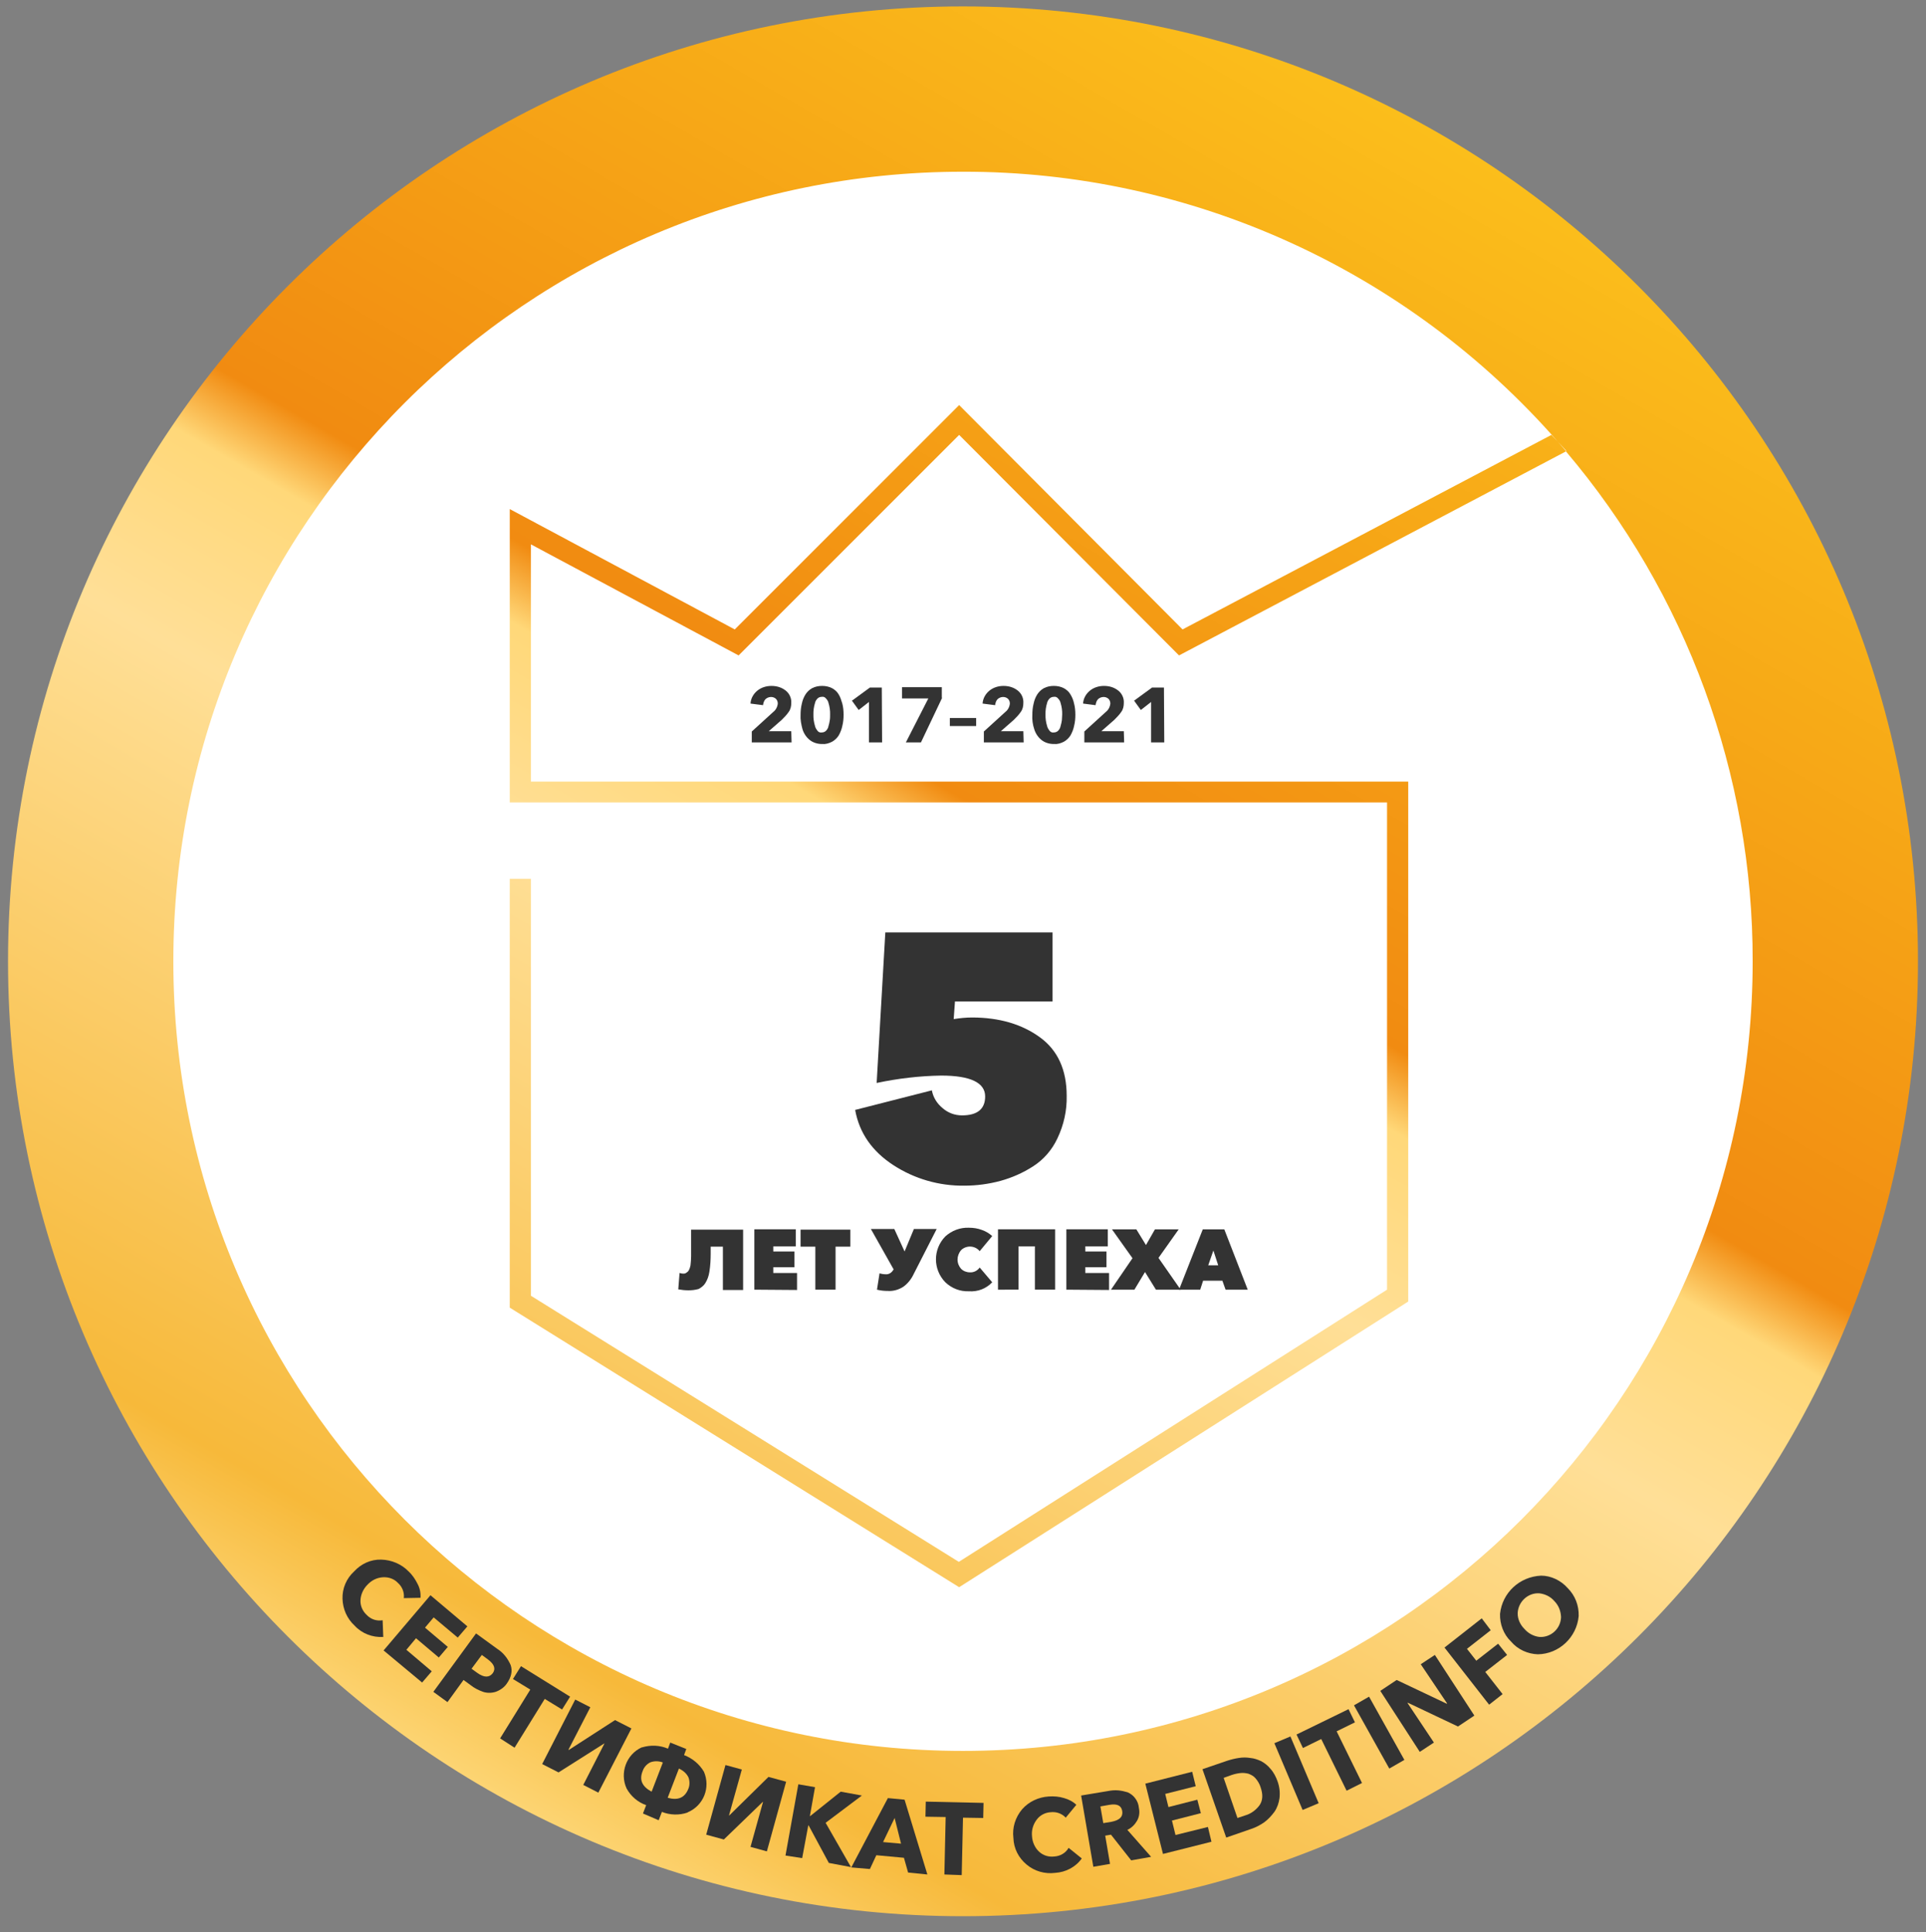 <?xml version="1.0" encoding="utf-8"?>
<!-- Generator: Adobe Illustrator 26.1.0, SVG Export Plug-In . SVG Version: 6.00 Build 0)  -->
<svg version="1.1" id="Layer_1" xmlns="http://www.w3.org/2000/svg" xmlns:xlink="http://www.w3.org/1999/xlink" x="0px" y="0px"
	 viewBox="0 0 600 602" style="enable-background:new 0 0 600 602;" xml:space="preserve">
<rect x="0" y="0" width="600" height="602" fill="#808080" stroke="none"/>
<style type="text/css">
	.st0{fill:#FFFFFF;}
	.st1{fill:url(#SVGID_1_);}
	.st2{fill:#333333;}
</style>
<g>
	<circle class="st0" cx="302.6" cy="296.3" r="263.9"/>
	
		<linearGradient id="SVGID_1_" gradientUnits="userSpaceOnUse" x1="56.608" y1="461.177" x2="495.921" y2="-299.735" gradientTransform="matrix(1 0 0 1 0 259.89)">
		<stop  offset="0" style="stop-color:#FCC21C"/>
		<stop  offset="3.810000e-02" style="stop-color:#FCC21C"/>
		<stop  offset="5.320000e-02" style="stop-color:#FDC834"/>
		<stop  offset="7.770000e-02" style="stop-color:#FDD153"/>
		<stop  offset="0.103" style="stop-color:#FED86C"/>
		<stop  offset="0.13" style="stop-color:#FFDC7D"/>
		<stop  offset="0.158" style="stop-color:#FFDF88"/>
		<stop  offset="0.192" style="stop-color:#FFE08B"/>
		<stop  offset="0.271" style="stop-color:#F7B93A"/>
		<stop  offset="0.485" style="stop-color:#FEDB8C"/>
		<stop  offset="0.511" style="stop-color:#FFDF97"/>
		<stop  offset="0.578" style="stop-color:#FFD879"/>
		<stop  offset="0.604" style="stop-color:#F18B11"/>
		<stop  offset="0.915" style="stop-color:#FCC21C"/>
		<stop  offset="1" style="stop-color:#FCC21C"/>
	</linearGradient>
	<path class="st1" d="M483.3,135.5l2,2.1c0.9,1,1.7,2,2.6,3l-120.6,63.6l-68.5-68.7l-68.7,68.7l-64.7-34.6v73.9h273.3v162l-139.9,89
		l-140-87.1V273.8h6.6v129.9l133.3,82.9l133.4-84.8V250H158.8v-91.4l70.1,37.5l69.9-69.9l69.6,69.9L483.3,135.5z M597.5,299.5
		C597.5,463.8,464.3,597,300,597S2.5,463.8,2.5,299.5S135.7,2,300,2S597.5,135.2,597.5,299.5z M546,299.5
		c0.1-58.2-20.6-114.6-58.2-158.9l0.2-0.1l-2.7-2.9C438.5,84.1,371,53.4,300,53.5c-135.9,0-246,110.1-246,246s110.2,246,246,246
		S546,435.4,546,299.5z"/>
	<path class="st2" d="M110.5,506.5c-2.4-2.2-3.7-5.2-3.8-8.4c-0.1-3.2,1.2-6.3,3.6-8.5c2.2-2.4,5.2-3.8,8.5-3.7
		c3.2,0.1,6.3,1.4,8.5,3.7c1.2,1.1,2.1,2.5,2.8,3.9c0.7,1.3,1,2.8,0.9,4.3l-5.2,0.1c0.1-0.8,0-1.7-0.3-2.5s-0.8-1.6-1.5-2.2
		c-1.2-1.3-2.9-1.9-4.7-1.8c-1.8,0.1-3.5,0.9-4.8,2.3c-1.3,1.3-2.1,3-2.2,4.8c-0.1,1.7,0.6,3.4,1.9,4.6c1.3,1.4,3.1,2,5,1.7l0.2,5.2
		C116,510.2,112.7,508.9,110.5,506.5z"/>
	<path class="st2" d="M119.5,514.2l14.6-17.2l11.5,9.7l-3,3.5l-7.5-6.3l-2.7,3.2l7.1,6l-2.8,3.3l-7.1-6l-3,3.6l7.9,6.7l-3,3.5
		L119.5,514.2z"/>
	<path class="st2" d="M135,527.1l13.3-18.2l6.6,4.8c1.9,1.2,3.3,3,4.2,5.1c0.6,1.8,0.2,3.7-1.2,5.7c-0.8,1.2-2.1,2.1-3.5,2.6
		c-1.3,0.4-2.7,0.4-3.9,0c-1.4-0.5-2.8-1.2-3.9-2.1l-2.2-1.6l-5,6.9L135,527.1z M146.9,519.9l1.8,1.3c2.1,1.5,3.7,1.5,4.8,0.1
		c1-1.4,0.5-2.8-1.5-4.3l-1.9-1.4L146.9,519.9z"/>
	<path class="st2" d="M155.8,541.6l9.4-15.2l-5.4-3.3l2.5-4l15.3,9.5l-2.5,4l-5.4-3.3l-9.4,15.2L155.8,541.6z"/>
	<path class="st2" d="M168.9,549.6l10.3-20.1l4.7,2.4l-6.8,13.2l0.1,0.1l14.4-9.3l5.1,2.6l-10.3,20l-4.7-2.4l6.6-12.9h-0.1l-14.2,9
		L168.9,549.6z"/>
	<path class="st2" d="M200.3,565l1-2.6c-2.6-0.9-4.8-2.8-6.1-5.2c-2.2-4.8-0.1-10.6,4.7-12.8h0.1c2.7-0.8,5.5-0.7,8.1,0.4l0.7-1.9
		l5,2l-0.7,1.9c2.6,1,4.8,2.8,6.2,5.2c2.1,4.9-0.1,10.5-5,12.6c0,0-0.1,0-0.1,0.1c-2.6,0.9-5.5,0.8-8-0.2l-1,2.6L200.3,565z
		 M203,558.2l3.5-9.1c-1.3-0.5-2.8-0.5-4,0c-1.1,0.6-1.9,1.5-2.3,2.7C199.1,554.5,200,556.6,203,558.2z M208,560.1
		c3.2,0.9,5.3,0,6.4-2.7c0.5-1.1,0.5-2.4,0.1-3.6c-0.6-1.3-1.7-2.2-3-2.8L208,560.1z"/>
	<path class="st2" d="M220,571.6l6-21.7l5.1,1.4l-4,14.3h0.1l12.2-12l5.5,1.5l-6,21.7l-5.1-1.4l3.9-14h-0.1l-12.1,11.7L220,571.6z"
		/>
	<path class="st2" d="M244.7,578.1l4-22.2l5.2,0.9l-1.6,9h0.1l9.5-7.6l6.6,1.2l-11.3,8.5l7.9,13.8l-6.9-1.3l-6.3-11.7h-0.1
		l-1.9,10.2L244.7,578.1z"/>
	<path class="st2" d="M265.2,581.8l11.4-21.6l5.2,0.5l7.1,23.3l-6-0.6l-1.3-4.6L273,578l-2,4.3L265.2,581.8z M275.1,573.9l5.6,0.5
		l-2-8L275.1,573.9z"/>
	<path class="st2" d="M294.2,584l0.4-17.9l-6.3-0.1l0.1-4.7l18,0.4l-0.1,4.7l-6.3-0.1l-0.4,17.9L294.2,584z"/>
	<path class="st2" d="M337,579c-1.9,2.7-5,4.3-8.3,4.5c-3.2,0.4-6.4-0.5-8.9-2.6s-4-5-4.1-8.3c-0.4-3.2,0.6-6.4,2.7-8.9
		c2.1-2.4,5.1-3.8,8.3-4c1.6-0.1,3.2,0,4.8,0.5c1.4,0.4,2.8,1.1,3.8,2.1l-3.3,4c-0.5-0.6-1.3-1.1-2.1-1.4c-0.8-0.3-1.7-0.4-2.6-0.3
		c-1.8,0.1-3.4,1-4.4,2.4c-1.1,1.5-1.6,3.3-1.4,5.1c0.1,1.8,0.9,3.6,2.2,4.8c1.3,1.2,3,1.7,4.7,1.5c1.9-0.1,3.6-1.1,4.5-2.7L337,579
		z"/>
	<path class="st2" d="M358.6,578.5l-6.2,1.1l-6.3-8l-1.8,0.3l1.5,8.8l-5.2,0.9l-3.8-22.2l8.4-1.4c1-0.2,2.1-0.3,3.2-0.2
		c1,0.1,1.9,0.3,2.9,0.6c0.9,0.4,1.7,1,2.3,1.8c0.7,0.9,1.1,1.9,1.2,3.1c0.3,1.4,0.1,2.8-0.6,4s-1.7,2.2-3,2.8L358.6,578.5z
		 M349.6,564.2c-0.3-1.7-1.6-2.3-4-1.9l-2.8,0.5l0.9,5.2l2.5-0.4C348.8,567.1,349.9,566,349.6,564.2z"/>
	<path class="st2" d="M377.4,573.8l-15.1,3.8l-5.5-21.9l14.6-3.7l1.1,4.5l-9.5,2.4l1,4.1l9-2.3l1.1,4.2l-9,2.3l1.1,4.5l10.1-2.5
		L377.4,573.8z"/>
	<path class="st2" d="M398,555c0.6,1.7,0.8,3.4,0.6,5.2c-0.2,1.5-0.7,3-1.6,4.3c-0.9,1.2-1.9,2.3-3.1,3.2c-1.3,0.9-2.6,1.6-4.1,2.1
		l-7.8,2.7l-7.4-21.3l7.6-2.6c1.2-0.4,2.4-0.7,3.7-0.9c1.2-0.2,2.4-0.2,3.6,0c1.2,0.1,2.3,0.5,3.4,1c1.1,0.6,2.1,1.4,2.9,2.4
		C396.8,552.2,397.5,553.6,398,555z M392.7,556.8c-0.3-1-0.9-2-1.6-2.8c-0.6-0.7-1.4-1.1-2.2-1.4c-0.8-0.2-1.7-0.3-2.5-0.2
		c-0.9,0.1-1.8,0.3-2.7,0.6l-2.5,0.9l4.3,12.5l2.4-0.8c1.8-0.5,3.4-1.7,4.5-3.2C393.4,560.9,393.5,559.1,392.7,556.8L392.7,556.8z"
		/>
	<path class="st2" d="M410.8,561.8l-5,2.1l-8.8-20.8l5-2.1L410.8,561.8z"/>
	<path class="st2" d="M422.1,536.6l-5.7,2.8l7.9,16.1l-4.8,2.4l-7.9-16.1l-5.7,2.8l-2-4.2l16.2-7.9L422.1,536.6z"/>
	<path class="st2" d="M437.5,548.3l-4.7,2.7l-11-19.7l4.7-2.7L437.5,548.3z"/>
	<path class="st2" d="M459.3,534.5l-5.1,3.4l-15.6-7.4l-0.1,0.1l8.2,12.3l-4.4,2.9l-12.3-19l5.1-3.4l15.6,7.4l0.1-0.1l-8.2-12.2
		l4.4-2.9L459.3,534.5z"/>
	<path class="st2" d="M464.4,507.9l-7.4,5.8l2.9,3.7l6.8-5.3l2.8,3.5l-6.8,5.3l5.4,6.9l-4.2,3.3L450,513.3l11.6-9.1L464.4,507.9z"/>
	<path class="st2" d="M488.4,494.8c2.3,2.3,3.5,5.4,3.4,8.7c-0.6,6.6-6.1,11.8-12.7,11.9c-3.2-0.1-6.3-1.5-8.4-4
		c-2.3-2.2-3.5-5.4-3.4-8.6c0.7-6.6,6.1-11.6,12.8-11.9C483.2,490.9,486.3,492.4,488.4,494.8z M484.2,498.8
		c-1.2-1.4-2.9-2.2-4.7-2.4c-3.5-0.2-6.5,2.6-6.7,6.1c0,0.1,0,0.1,0,0.2c0,1.8,0.8,3.5,2.1,4.8c1.2,1.4,2.9,2.3,4.7,2.5
		c3.5,0.2,6.5-2.5,6.7-6c0-0.1,0-0.2,0-0.3C486.2,501.8,485.5,500.1,484.2,498.8z"/>
	<path class="st2" d="M246.6,231.3h-12.4v-3.4l6.7-6.1c0.8-0.6,1.3-1.6,1.4-2.6c0-0.6-0.2-1.1-0.6-1.5c-0.9-0.8-2.3-0.7-3.2,0.1
		c-0.5,0.5-0.7,1.2-0.8,1.9l-3.9-0.5c0.1-1.6,0.9-3,2.1-4c1.2-1,2.8-1.5,4.4-1.5c1.6,0,3.1,0.4,4.4,1.4c1.2,0.9,1.9,2.4,1.8,3.9
		c0,1-0.2,2-0.8,2.8c-0.6,0.9-1.4,1.7-2.2,2.5l-4,3.5h7L246.6,231.3z"/>
	<path class="st2" d="M262.4,219.2c0.3,1.1,0.4,2.3,0.4,3.5s-0.1,2.3-0.4,3.5c-0.2,1-0.6,2-1.1,2.9c-0.5,0.8-1.2,1.5-2.1,2
		c-1,0.5-2,0.8-3.1,0.7c-1.4,0-2.8-0.4-3.9-1.3c-1-0.8-1.8-2-2.2-3.3c-0.4-1.5-0.7-3-0.6-4.5c0-1.2,0.1-2.3,0.4-3.5
		c0.2-1,0.6-2,1.1-2.8s1.2-1.5,2.1-2c1-0.5,2-0.7,3.1-0.7c1.1,0,2.1,0.2,3.1,0.7c0.9,0.5,1.6,1.1,2.1,2
		C261.8,217.2,262.1,218.2,262.4,219.2z M258.6,222.6c0-0.6,0-1.2-0.1-1.8s-0.2-1.2-0.4-1.8c-0.1-0.5-0.4-1-0.8-1.4
		c-0.3-0.4-0.8-0.6-1.3-0.5c-0.5,0-1,0.2-1.3,0.5c-0.4,0.4-0.7,0.9-0.8,1.4c-0.2,0.6-0.3,1.2-0.4,1.8c-0.1,0.6-0.1,1.2-0.1,1.8
		s0,1.2,0.1,1.8s0.2,1.2,0.4,1.8c0.1,0.5,0.4,1,0.8,1.5c0.3,0.4,0.8,0.6,1.3,0.5c0.5,0,1-0.2,1.3-0.5c0.4-0.4,0.7-0.9,0.8-1.5
		c0.2-0.6,0.3-1.2,0.4-1.8C258.6,223.9,258.6,223.2,258.6,222.6L258.6,222.6z"/>
	<path class="st2" d="M274.8,231.3h-4.1v-12.6l-3.2,2.5l-2.1-2.9l5.6-4.1h3.7L274.8,231.3L274.8,231.3z"/>
	<path class="st2" d="M293.5,217.4l-6.6,13.9h-4.7l7-13.7H281v-3.5h12.4v3.3H293.5z"/>
	<path class="st2" d="M304.1,226.2h-8.2v-2.5h8.2V226.2z"/>
	<path class="st2" d="M318.9,231.3h-12.4v-3.4l6.7-6.1c0.8-0.6,1.3-1.6,1.4-2.6c0-0.6-0.2-1.1-0.6-1.5c-0.9-0.8-2.3-0.7-3.2,0.1
		c-0.5,0.5-0.7,1.2-0.8,1.9l-3.9-0.5c0.1-1.6,0.9-3,2.1-4s2.8-1.5,4.4-1.5s3.1,0.4,4.4,1.4c1.2,0.9,1.9,2.4,1.8,3.9
		c0,1-0.2,2-0.8,2.8c-0.6,0.9-1.4,1.7-2.2,2.5l-4,3.5h7L318.9,231.3L318.9,231.3z"/>
	<path class="st2" d="M334.6,219.2c0.3,1.1,0.4,2.3,0.4,3.5s-0.1,2.3-0.4,3.5c-0.2,1-0.6,2-1.1,2.9c-0.5,0.8-1.2,1.5-2.1,2
		c-1,0.5-2,0.8-3.1,0.7c-1.4,0-2.8-0.4-3.9-1.3c-1-0.8-1.8-2-2.2-3.3c-0.5-1.5-0.7-3-0.6-4.5c0-1.2,0.1-2.3,0.4-3.5
		c0.2-1,0.6-2,1.1-2.8s1.2-1.5,2.1-2c1-0.5,2-0.7,3.1-0.7s2.1,0.2,3.1,0.7c0.9,0.5,1.6,1.1,2.1,2C334,217.2,334.4,218.2,334.6,219.2
		z M330.9,222.6c0-0.6,0-1.2-0.1-1.8s-0.2-1.2-0.4-1.8c-0.1-0.5-0.4-1-0.8-1.4c-0.3-0.4-0.8-0.6-1.3-0.5c-0.5,0-1,0.2-1.3,0.5
		c-0.4,0.4-0.7,0.9-0.8,1.4c-0.2,0.6-0.3,1.2-0.4,1.8s-0.1,1.2-0.1,1.8s0,1.2,0.1,1.8s0.2,1.2,0.4,1.8c0.1,0.5,0.4,1,0.8,1.5
		c0.3,0.4,0.8,0.6,1.3,0.5c0.5,0,1-0.2,1.3-0.5c0.4-0.4,0.7-0.9,0.8-1.5c0.2-0.6,0.3-1.2,0.4-1.8
		C330.8,223.9,330.9,223.2,330.9,222.6L330.9,222.6z"/>
	<path class="st2" d="M350.2,231.3h-12.4v-3.4l6.7-6.1c0.8-0.6,1.3-1.6,1.4-2.6c0-0.6-0.2-1.1-0.6-1.5c-0.9-0.8-2.3-0.7-3.2,0.1
		c-0.5,0.5-0.7,1.2-0.8,1.9l-3.9-0.5c0.1-1.6,0.9-3,2.1-4s2.8-1.5,4.4-1.5s3.1,0.4,4.4,1.4c1.2,0.9,1.9,2.4,1.8,3.9
		c0,1-0.2,2-0.8,2.8c-0.6,0.9-1.4,1.7-2.2,2.5l-4,3.5h7L350.2,231.3L350.2,231.3z"/>
	<path class="st2" d="M362.7,231.3h-4.1v-12.6l-3.2,2.5l-2.1-2.9l5.6-4.1h3.7L362.7,231.3L362.7,231.3z"/>
	<path class="st2" d="M332.3,341.4c0.1,4.6-0.9,9.1-2.9,13.3c-1.7,3.6-4.3,6.6-7.6,8.7c-3.1,2-6.5,3.5-10.1,4.5
		c-3.7,1-7.5,1.5-11.3,1.5c-7.8,0.1-15.5-2.1-22.1-6.4s-10.6-10-11.9-17.2l23.9-6.1c0.4,2.2,1.6,4.1,3.3,5.5
		c1.7,1.5,3.8,2.3,6.1,2.3c4.8,0,7.2-2,7.2-5.9c0-4.3-4.6-6.5-13.7-6.5c-6.7,0.1-13.5,0.9-20.1,2.3l2.7-46.9h52.1V312h-30.4
		l-0.4,5.5c1.9-0.3,3.8-0.5,5.7-0.5c8.5,0,15.6,2.1,21.2,6.2C329.5,327.2,332.3,333.3,332.3,341.4z"/>
	<path class="st2" d="M214.5,402c-1.1,0-2.1-0.1-3.2-0.3l0.4-5.1c0.4,0.1,0.7,0.2,1.1,0.2c0.3,0,0.6,0,0.9-0.2
		c0.3-0.2,0.6-0.4,0.8-0.7c0.3-0.5,0.5-1.1,0.6-1.6c0.1-1,0.2-1.9,0.2-2.9v-8.3h16.2v18.8h-6.3v-13.5h-3.8v2.1
		c0,1.9-0.1,3.8-0.4,5.7c-0.2,1.3-0.6,2.5-1.3,3.6c-0.5,0.8-1.3,1.4-2.1,1.8C216.5,401.9,215.5,402,214.5,402z"/>
	<path class="st2" d="M235,401.8V383h12.9v5.3h-7v1.6h6.6v4.9h-6.6v1.8h7.4v5.3L235,401.8z"/>
	<path class="st2" d="M254,401.8v-13.4h-4.6v-5.3h15.5v5.3h-4.6v13.4H254z"/>
	<path class="st2" d="M276.7,402.2c-1.2,0-2.3-0.1-3.5-0.4l0.8-5.1c0.6,0.2,1.3,0.3,1.9,0.3c1,0.1,1.9-0.5,2.4-1.4l0.1-0.1
		l-7.1-12.6h7.3l3.2,7l2.9-7h7.1l-7.2,14.1c-0.7,1.5-1.8,2.9-3.2,3.9C280,401.8,278.3,402.3,276.7,402.2z"/>
	<path class="st2" d="M301.8,402.3c-2.7,0.1-5.3-0.9-7.3-2.8c-3.9-4-3.9-10.3,0-14.3c2-1.8,4.6-2.8,7.3-2.7c1.4,0,2.8,0.2,4.1,0.7
		c1.2,0.4,2.3,1.1,3.2,1.9l-3.9,4.7c-1.4-1.7-3.9-1.9-5.6-0.5c-0.1,0.1-0.1,0.1-0.2,0.2c-0.7,0.8-1.1,1.9-1.1,2.9
		c0,1.1,0.4,2.1,1.1,2.9c0.7,0.7,1.7,1.1,2.7,1.1c1.2,0.1,2.4-0.5,3.1-1.5l3.9,4.6C307.2,401.5,304.6,402.5,301.8,402.3z"/>
	<path class="st2" d="M310.9,401.8V383h17.8v18.8h-6.3v-13.5h-5.1v13.5H310.9z"/>
	<path class="st2" d="M332.2,401.8V383h12.9v5.3h-7v1.6h6.6v4.9h-6.6v1.8h7.4v5.3L332.2,401.8z"/>
	<path class="st2" d="M346.1,401.8l6.7-9.8l-6.4-9h7.6l3,4.9l2.8-4.9h7.4l-6.3,8.9l6.9,9.9h-7.7l-3.4-5.5l-3.3,5.5H346.1z"/>
	<path class="st2" d="M367.3,401.8l7.4-18.8h6.7l7.3,18.8h-6.9l-1-2.8h-6l-0.9,2.8H367.3z M376.4,394.2h3.1l-1.5-4.6L376.4,394.2z"
		/>
</g>
</svg>
